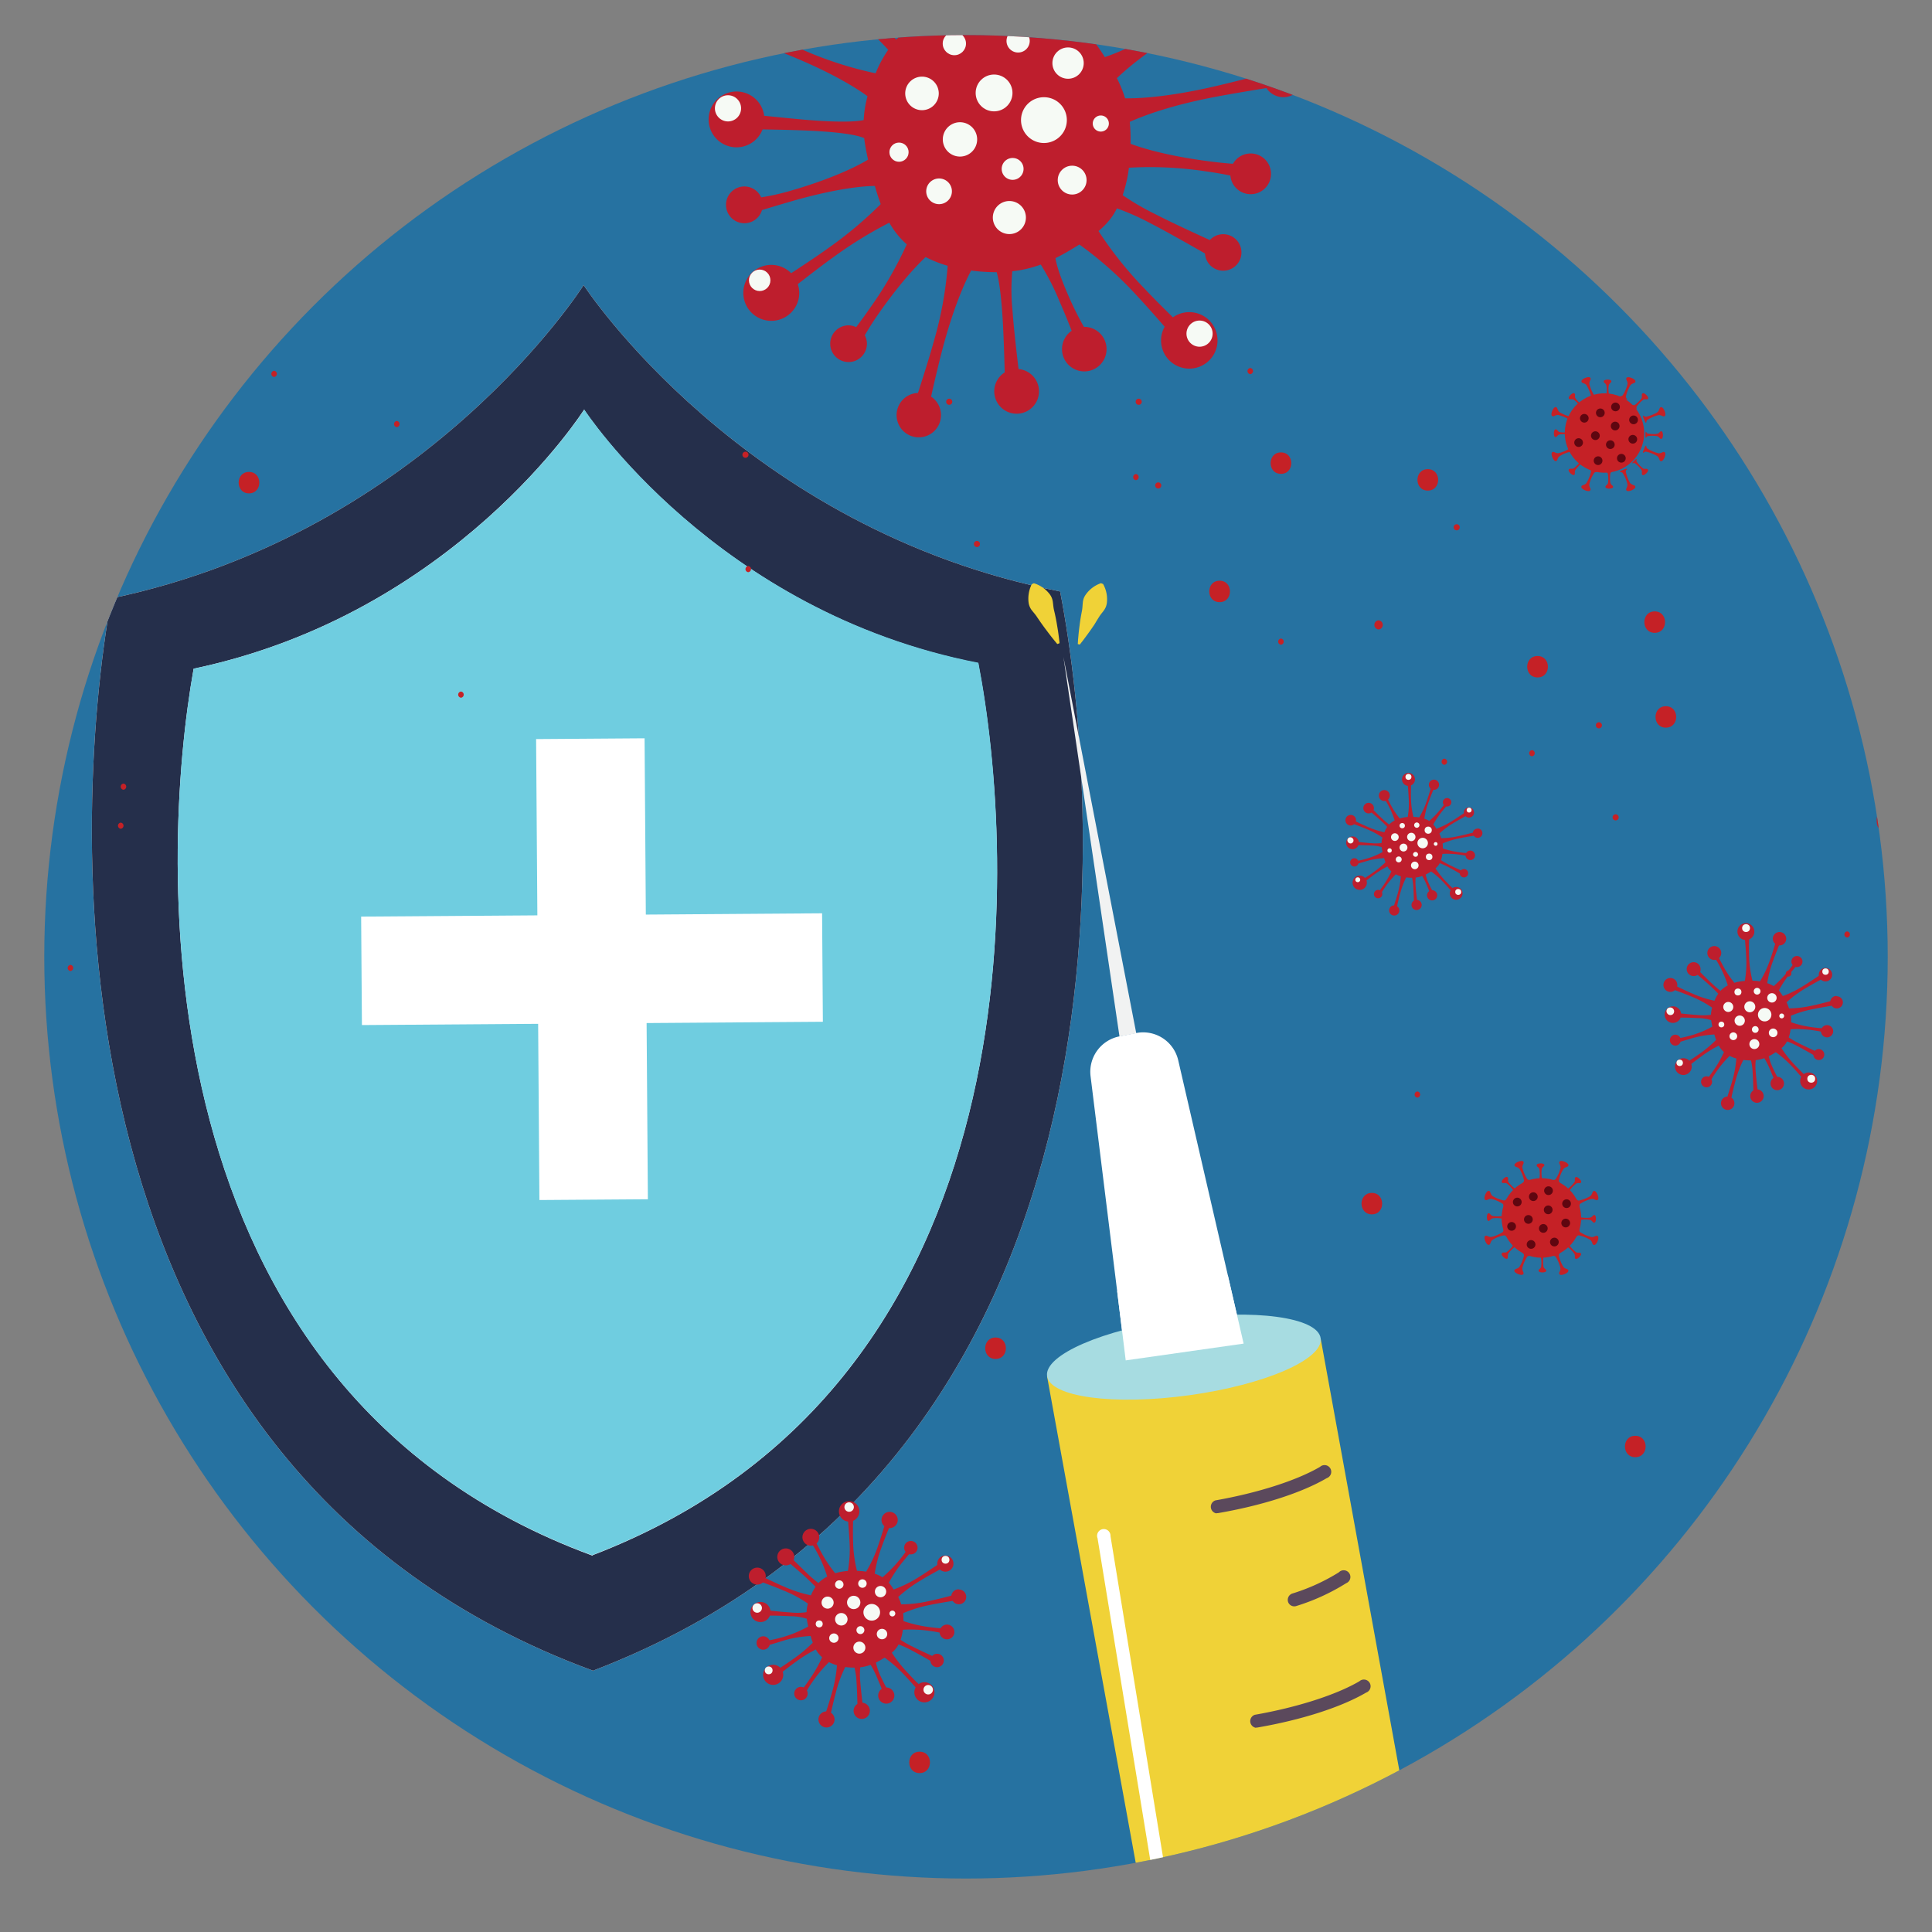 <svg xmlns="http://www.w3.org/2000/svg" xmlns:xlink="http://www.w3.org/1999/xlink" viewBox="0 0 576 576"><rect x="0" y="0" width="576" height="576" fill="#808080" stroke="none"/><defs><style>.cls-1{fill:none;}.cls-2{fill:#282467;}.cls-3{isolation:isolate;}.cls-4{clip-path:url(#clip-path);}.cls-5,.cls-6{fill:#f0a8ba;}.cls-5{opacity:0.5;}.cls-7{clip-path:url(#clip-path-2);}.cls-8{fill:#0f113d;}.cls-9{clip-path:url(#clip-path-3);}.cls-10{clip-path:url(#clip-path-4);}.cls-11{fill:#fff;}.cls-12{fill:#a7dce1;}.cls-13{fill:#5b495c;}.cls-14{fill:#f0d237;}.cls-15{clip-path:url(#clip-path-5);}.cls-16{fill:#202020;}.cls-17{fill:#e3f0fb;}.cls-18{clip-path:url(#clip-path-6);}.cls-19{fill:#2672a1;}.cls-20{fill:#252f4b;}.cls-21{fill:#6fcde0;}.cls-22{fill:#c52126;}.cls-23{fill:#b62025;}.cls-24{fill:#5f0610;}.cls-25{fill:#be1e2d;}.cls-26{fill:#f6faf5;mix-blend-mode:overlay;}.cls-27{fill:#f1f2f2;}</style><clipPath id="clip-path"><circle class="cls-1" cx="288" cy="-901.44" r="274.8"/></clipPath><clipPath id="clip-path-2"><path class="cls-2" d="M400.39,123.62s-21.94-26.91-27.22-26.91-26.55-5.62-26.12,1.77c1.38,23.24-25,19.36-27.24,27.83s-4.91,21.4,3.42,28.48,20.42,7.79,20.42,14.86.75,12,10.59,12.76,25.73,0,32.53,1.4,6.82-4.24,7.57-15.57,3-22.66,3-30.45A36.8,36.8,0,0,1,400.39,123.62Z"/></clipPath><clipPath id="clip-path-3"><path class="cls-2" d="M482.56-402.09s1.21,55.16-3.83,88.21-27.87,132.57-29.89,142-7,29.28-6,50.05S439.74-18.23,431.67,10.1c-2.52,8.78-8.47,18.92-6.31,30,2.21,11.3,12.54,23.5,9.83,34-.63,2.47-22.64,4.27-23.2,6.61a192,192,0,0,0-4.53,22.89c-2,18.88-9.47,36-9.47,36s-11.48-31.06-26.72-36.36c-8.52-2.94-29.76,1.41-29.76,1.41s-.51-5.42,8.57-20.52,12-28.67,12-39S358,30.86,353,3.48,320.82-97.32,317.8-118.07s-10.32-81.16-18.39-107.59S286.33-311.89,283.31-344s6.13-56.66,6.13-56.66Z"/></clipPath><clipPath id="clip-path-4"><circle class="cls-1" cx="288" cy="-305.44" r="274.8"/></clipPath><clipPath id="clip-path-5"><rect class="cls-1" x="-591.81" y="-2.86" width="576.25" height="576.25"/></clipPath><clipPath id="clip-path-6"><circle class="cls-1" cx="288" cy="285.26" r="274.8"/></clipPath></defs><g class="cls-3"><g id="mask"><g class="cls-4"><path class="cls-5" d="M399,69.93c-13.81-11.47-33.82-6.26-32.94,7.29s-59.19,27.3-72.79,32.79C239,131.93,137.21,151.1,180.18,186.77s134.51,39.93,162.7,37.66,100.49-1.11,73.45-37.66,16.88-39.47,13.78-65.14S399,69.93,399,69.93Z"/><path class="cls-6" d="M323.46,162c-9.76,18.24,49.79,31.66,68.06,31.66s10-20.42,10-31.55-26.72-20.26-45-20.26S328.78,152,323.46,162Z"/><path class="cls-2" d="M423.85,75.48s.74,15.57-.76,23.36,5.29,21.25-8.33,26.91-22.69,7.07-22.69,7.07-37.83-2.82-34.8-11.32,17.4-39.66,17.4-39.66l16.65-11.33Z"/><path class="cls-2" d="M400.39,123.62s-21.94-26.91-27.22-26.91-26.55-5.62-26.12,1.77c1.38,23.24-25,19.36-27.24,27.83s-4.91,21.4,3.42,28.48,20.42,7.79,20.42,14.86.75,12,10.59,12.76,25.73,0,32.53,1.4,6.82-4.24,7.57-15.57,3-22.66,3-30.45A36.8,36.8,0,0,1,400.39,123.62Z"/><g class="cls-7"><path class="cls-8" d="M345.17,131.41c-11.23-2.73-35.44,3.9-35.44,3.9s11.22,32.22,13.5,33.63,16.64,17,23.45,18.41,49.93,2.13,49.93,2.13-5.29-11.33-9.08-18.41,3-12-9.08-22.66S356.39,134.14,345.17,131.41Z"/></g><path class="cls-2" d="M482.56-402.09s1.21,55.16-3.83,88.21-27.87,132.57-29.89,142-7,29.28-6,50.05S439.74-18.23,431.67,10.1c-2.52,8.78-8.47,18.92-6.31,30,2.21,11.3,12.54,23.5,9.83,34-.63,2.47-22.64,4.27-23.2,6.61a192,192,0,0,0-4.53,22.89c-2,18.88-9.47,36-9.47,36s-11.48-31.06-26.72-36.36c-8.52-2.94-29.76,1.41-29.76,1.41s-.51-5.42,8.57-20.52,12-28.67,12-39S358,30.86,353,3.48,320.82-97.32,317.8-118.07s-10.32-81.16-18.39-107.59S286.33-311.89,283.31-344s6.13-56.66,6.13-56.66Z"/><g class="cls-9"><path class="cls-8" d="M383.75-418.09l84,9.2s6.06,14.16,5.3,27.62S467.5-351.18,460.91-343c-36.88,45.77-78.68,89.2-81.7,109.75s-8.5,55.19-6.23,74.3.49,40.32,11.83,51.64,24.12,18.57,22.6,39.81S398.13,1.82,395.1,13.87s-18.92,36.81-26.48,51.69-17.4,5.66-17.4,5.66L317.93-54.11s-15.72-163.36-21-197.35.51-124.71,2-126.83,6.72-35.56,12-35.56S383.75-418.09,383.75-418.09Z"/></g></g><g class="cls-10"><ellipse class="cls-11" cx="467.19" cy="152.46" rx="76.89" ry="33.57" transform="translate(-16.44 65.21) rotate(-7.85)"/><polygon class="cls-11" points="388.31 152.88 391.41 164.87 395.18 159.97 388.31 152.88"/><ellipse class="cls-12" cx="503.65" cy="395.67" rx="59.4" ry="25.93" transform="translate(-49.31 72.47) rotate(-7.85)"/><polygon class="cls-12" points="561.01 378.46 562.8 391.56 555.29 398.42 561.01 378.46"/><polygon class="cls-12" points="443.14 391.14 444.91 404.43 449.71 405.28 448.67 394.16 443.14 391.14"/><ellipse class="cls-11" cx="502.08" cy="384.33" rx="59.4" ry="25.93" transform="translate(-47.77 72.15) rotate(-7.85)"/><rect class="cls-13" x="454.3" y="157.84" width="62.02" height="229.9" transform="translate(1005.84 470.26) rotate(171.43)"/><path class="cls-13" d="M533.1,381.84s-26.36,17-61.33,9.24Z"/><rect class="cls-11" x="481.86" y="168.47" width="7.04" height="219.33" transform="translate(-34.56 71.71) rotate(-8.16)"/><ellipse class="cls-12" cx="464.48" cy="142.38" rx="76.89" ry="33.57" transform="translate(-15.09 64.75) rotate(-7.85)"/><path class="cls-14" d="M361.67-196.29,406.78,51.27l.13,0c-.86-6.27,16.7-13.87,39.23-17,21.22-2.92,39.28-.81,42,4.69L443.24-207.53Z"/><path class="cls-11" d="M406.78,51.27,423,140.36l81.57-11.25L488.5,40.81C487.84,46.92,470.83,54,449.27,57c-22.53,3.1-41.49.53-42.36-5.74Z"/><path class="cls-14" d="M446.14,34.26c-22.53,3.11-40.09,10.71-39.23,17s19.83,8.84,42.36,5.74c21.56-3,38.57-10.06,39.23-16.17L488.16,39C485.42,33.45,467.36,31.34,446.14,34.26Z"/><path class="cls-11" d="M488.63,40.83a3.45,3.45,0,0,0,0-.85,3.63,3.63,0,0,0-.34-1.09l-.23.12a3.29,3.29,0,0,1,.31,1,2.9,2.9,0,0,1,0,.78Z"/><ellipse class="cls-11" cx="463.81" cy="134.74" rx="41.17" ry="11.47" transform="translate(-14.05 64.59) rotate(-7.85)"/><path class="cls-13" d="M448.66,39.16l.33,0c13.22-2.28,25.06-6.08,32.5-10.44a2,2,0,1,0-2-3.38c-6.94,4.07-18.6,7.8-31.18,10a2,2,0,0,0,.33,3.88Z"/><path class="cls-13" d="M460,2.43a1.87,1.87,0,0,0,.61-.11,63,63,0,0,0,14.86-6.8A2,2,0,0,0,476-7.19a1.94,1.94,0,0,0-2.71-.53,59.56,59.56,0,0,1-13.91,6.33A2,2,0,0,0,460,2.43Z"/><path class="cls-11" d="M405.67,17.15l.28,0a2,2,0,0,0,1.66-2.21l-4.25-29.47a2,2,0,0,0-2.21-1.66A2,2,0,0,0,399.49-14l4.25,29.46A2,2,0,0,0,405.67,17.15Z"/></g><g class="cls-15"><path class="cls-11" d="M15.08,568,8.32,503.37s-26.48,36.91-34.41,47.76-20.62,29.55-47.14,29.49c-24.65,0-240.24-6.66-240.24-6.66l3.93-77.08,37.14-1.58L-278.33,446l59-19.36,30.07,61.46,11.21-.65s18.13-153.34,21.72-177.28,12.43-59,32.08-82.11c22.71-26.68,51.59-59.23,98.23-65.11,64.23-8.11,116.65,22.33,153,60.78,54.38,57.56,92.14,149.54,123.73,243.05C272,529.73,278.06,568,278.06,568Z"/><polygon class="cls-16" points="72.87 392.15 8.32 503.37 15.08 567.95 72.87 392.15"/><circle class="cls-17" cx="209.26" cy="199.69" r="24.57" transform="translate(-67.63 283.37) rotate(-60.48)"/><rect class="cls-17" x="202.66" y="157.94" width="4.02" height="35.25" transform="translate(-29.21 41.35) rotate(-10.77)"/><rect class="cls-17" x="211.84" y="206.2" width="4.02" height="35.25" transform="translate(-38.07 43.91) rotate(-10.77)"/><rect class="cls-17" x="215.77" y="193.09" width="35.25" height="4.02" transform="translate(-32.35 47.06) rotate(-10.77)"/><rect class="cls-17" x="167.5" y="202.28" width="35.25" height="4.02" transform="translate(-34.92 38.2) rotate(-10.77)"/><rect class="cls-17" x="177.82" y="218" width="35.25" height="4.02" transform="translate(-96.39 257.85) rotate(-55.77)"/><rect class="cls-17" x="205.45" y="177.37" width="35.25" height="4.02" transform="translate(-50.71 262.93) rotate(-55.77)"/><rect class="cls-17" x="186.94" y="168.25" width="4.02" height="35.25" transform="translate(-71.02 237.54) rotate(-55.77)"/><rect class="cls-17" x="227.56" y="195.89" width="4.02" height="35.25" transform="translate(-76.09 283.22) rotate(-55.77)"/><circle class="cls-17" cx="250.71" cy="191.81" r="4.16"/><circle class="cls-17" cx="167.81" cy="207.58" r="4.16" transform="translate(-54.47 59.79) rotate(-17.43)"/><circle class="cls-17" cx="217.14" cy="241.14" r="4.16" transform="translate(-104.37 285.04) rotate(-55.77)"/><circle class="cls-17" cx="201.37" cy="158.25" r="4.16" transform="translate(-42.74 235.73) rotate(-55.77)"/><path class="cls-17" d="M182.08,232.24a4.16,4.16,0,1,1,1.1,5.78A4.17,4.17,0,0,1,182.08,232.24Z"/><circle class="cls-17" cx="232.99" cy="164.81" r="4.16" transform="translate(-14.55 22.79) rotate(-5.43)"/><circle class="cls-17" cx="174.37" cy="175.96" r="4.16" transform="translate(-38.49 302.68) rotate(-76.02)"/><circle class="cls-17" cx="244.14" cy="223.43" r="4.16" transform="translate(-83.62 177.61) rotate(-34.51)"/></g><g class="cls-18"><rect class="cls-19" x="10.54" y="-5.08" width="871.99" height="581.32"/><path class="cls-11" d="M174,85s0,0,0,0l0,0s-46.43,73.58-140.8,93.41C20.83,246.8,13,437.93,176.73,498.07c0,0,.07.06.11,0l.12.05v-.09c162.9-62.46,152.31-253.46,139.1-321.7C221.41,157.88,174,85,174,85Z"/><path class="cls-20" d="M174,85s0,0,0,0l0,0s-46.43,73.58-140.8,93.41C20.83,246.8,13,437.93,176.73,498.07c0,0,.07.06.11,0l.12.05v-.09c162.9-62.46,152.31-253.46,139.1-321.7C221.41,157.88,174,85,174,85Zm2.74,378.69v.08l-.09,0s-.1,0-.1,0C41.1,413.94,47.61,255.92,57.73,199.36c78-16.4,116.41-77.24,116.41-77.24l0,0,0,0s39.25,60.29,117.5,75.58C302.62,254.11,311.38,412,176.69,463.66Z"/><path class="cls-21" d="M174.2,122.12l0,0,0,0S135.76,183,57.73,199.36C47.61,255.92,41.1,413.94,176.5,463.67c0,0,.07,0,.1,0l.09,0v-.08c134.69-51.64,125.93-209.55,115-266C213.45,182.41,174.2,122.12,174.2,122.12Z"/><rect class="cls-11" x="160.31" y="220.24" width="32.34" height="137.43" transform="translate(-2.05 1.26) rotate(-0.41)"/><rect class="cls-11" x="107.77" y="272.79" width="137.43" height="32.34" transform="translate(-2.05 1.26) rotate(-0.41)"/><circle class="cls-22" cx="592.16" cy="244.49" r="21.38"/><path class="cls-23" d="M571.44,257c-.88.44-1.73-1.39-1.73-1.39s-.93-1.78-.06-2.21c.63-.31,1.28.54,2.46.32a15,15,0,0,0,4.46-2.29c.5-.49.19-1.05.45-1.18s.75,1.05.87,1.31.77,1.36.51,1.49-.51-.46-1.21-.37a15.3,15.3,0,0,0-4.52,2.17C571.79,255.68,572.06,256.72,571.44,257Z"/><path class="cls-23" d="M569.65,235.59c-.87-.44.06-2.22.06-2.22s.85-1.82,1.73-1.39c.62.31.35,1.35,1.23,2.16a15,15,0,0,0,4.52,2.16c.7.09.95-.49,1.21-.36s-.38,1.23-.51,1.49-.62,1.43-.87,1.3.05-.68-.45-1.18a15,15,0,0,0-4.46-2.28C570.93,235.05,570.28,235.9,569.65,235.59Z"/><path class="cls-22" d="M560.71,247.13c-1.26,0-1.21-2.62-1.21-2.62s0-2.62,1.21-2.62c.91,0,1.19,1.37,2.69,1.8a19.81,19.81,0,0,0,6.53-.09c.87-.29.83-1.12,1.21-1.12s.26,1.65.26,2,.11,2-.26,2-.34-.83-1.21-1.12a19.28,19.28,0,0,0-6.53-.09C561.9,245.76,561.62,247.13,560.71,247.13Z"/><path class="cls-22" d="M571.78,268.61c-.89.9-2.71-1-2.71-1s-1.89-1.82-1-2.71c.64-.65,1.81.13,3.17-.63a19.73,19.73,0,0,0,4.56-4.68c.4-.82-.21-1.38.05-1.65s1.37,1,1.63,1.25,1.51,1.36,1.25,1.63-.83-.35-1.65.05a19.73,19.73,0,0,0-4.68,4.56C571.66,266.8,572.43,268,571.78,268.61Z"/><path class="cls-22" d="M568.08,224.11c-.9-.9,1-2.71,1-2.71s1.82-1.89,2.71-1c.65.65-.12,1.81.63,3.17a19.54,19.54,0,0,0,4.68,4.56c.82.41,1.38-.2,1.65.06s-1,1.36-1.25,1.62-1.36,1.52-1.63,1.25.35-.82-.05-1.64a19.37,19.37,0,0,0-4.56-4.68C569.89,224,568.72,224.75,568.08,224.11Z"/><path class="cls-23" d="M576.53,245.91c-.69,0-.66-1.42-.66-1.42s0-1.43.66-1.43c.49,0,.64.75,1.46,1a10.67,10.67,0,0,0,3.55,0c.46-.16.45-.61.65-.61s.53.29.53,1.09-.33,1.12-.53,1.12-.19-.45-.65-.61a10.67,10.67,0,0,0-3.55,0C577.17,245.17,577,245.91,576.53,245.91Z"/><path class="cls-23" d="M576.25,246a1.55,1.55,0,1,1,1.54-1.54A1.54,1.54,0,0,1,576.25,246Z"/><circle class="cls-22" cx="-5.59" cy="169.86" r="21.38" transform="translate(-157.12 92.89) rotate(-64.96)"/><path class="cls-23" d="M5.43,148.29c.37-.9-1.51-1.62-1.51-1.62s-1.85-.8-2.22.1c-.26.64.63,1.24.5,2.43a14.92,14.92,0,0,1-2,4.61c-.46.53-1,.27-1.14.53s1.1.67,1.36.78,1.41.67,1.52.4-.49-.48-.45-1.18a15.19,15.19,0,0,1,1.84-4.67C4.11,148.74,5.16,148.93,5.43,148.29Z"/><path class="cls-23" d="M1.7,193c.37.9,2.22.1,2.22.1s1.88-.72,1.51-1.62c-.27-.65-1.32-.45-2.06-1.39a15.24,15.24,0,0,1-1.84-4.66c0-.7.56-.92.45-1.18s-1.25.29-1.52.4-1.47.51-1.36.78.68,0,1.14.52a15,15,0,0,1,2,4.62C2.33,191.76,1.44,192.35,1.7,193Z"/><path class="cls-23" d="M17,161c.87-.43-.06-2.21-.06-2.21s-.85-1.82-1.72-1.39c-.63.31-.36,1.35-1.24,2.15a14.81,14.81,0,0,1-4.52,2.17c-.69.09-.95-.49-1.21-.36s.38,1.23.51,1.48.62,1.44.87,1.31,0-.69.45-1.18a15,15,0,0,1,4.46-2.29C15.68,160.43,16.33,161.27,17,161Z"/><path class="cls-23" d="M15.18,182.41c.87.43,1.72-1.39,1.72-1.39s.93-1.78.06-2.21c-.63-.31-1.28.53-2.46.32A15,15,0,0,1,10,176.84c-.49-.49-.19-1.05-.45-1.18s-.74,1.05-.87,1.3-.77,1.36-.51,1.49.52-.45,1.21-.36a14.81,14.81,0,0,1,4.52,2.17C14.82,181.06,14.55,182.1,15.18,182.41Z"/><path class="cls-22" d="M25.9,172.5c1.27,0,1.21-2.62,1.21-2.62s.06-2.62-1.21-2.61c-.91,0-1.19,1.36-2.69,1.79a19.57,19.57,0,0,1-6.53-.08c-.86-.3-.83-1.13-1.21-1.13s-.26,1.66-.26,2-.11,2,.26,2,.35-.82,1.21-1.12a19.57,19.57,0,0,1,6.53-.08C24.71,171.13,25,172.5,25.9,172.5Z"/><path class="cls-22" d="M18.53,149.48c.9-.89-1-2.7-1-2.7s-1.82-1.9-2.71-1c-.65.65.13,1.81-.63,3.17a19.55,19.55,0,0,1-4.68,4.56c-.82.4-1.38-.21-1.65.06s1,1.36,1.25,1.62,1.36,1.51,1.63,1.25-.35-.83.05-1.65a19.73,19.73,0,0,1,4.56-4.68C16.72,149.36,17.89,150.13,18.53,149.48Z"/><path class="cls-22" d="M14.83,194c.89.9,2.71-1,2.71-1s1.89-1.81,1-2.71c-.64-.64-1.81.13-3.17-.62A19.57,19.57,0,0,1,10.8,185c-.4-.81.21-1.38-.05-1.64s-1.36,1-1.63,1.25-1.51,1.36-1.25,1.62.83-.34,1.65.06a19.55,19.55,0,0,1,4.68,4.56C15,192.18,14.18,193.34,14.83,194Z"/><path class="cls-23" d="M9.86,171.29c.69,0,.66-1.43.66-1.43s0-1.42-.66-1.42c-.5,0-.65.74-1.46,1a10.66,10.66,0,0,1-3.55,0c-.47-.16-.45-.61-.66-.61s-.57.37-.57,1.1S4,171,4.19,171s.19-.45.66-.61a10.66,10.66,0,0,1,3.55-.05C9.21,170.54,9.36,171.29,9.86,171.29Z"/><path class="cls-23" d="M10.37,171.41a1.55,1.55,0,1,1,1.54-1.55A1.54,1.54,0,0,1,10.37,171.41Z"/><path class="cls-23" d="M6.5,159.8c.49-.49-.54-1.47-.54-1.47s-1-1-1.47-.54.07,1-.34,1.72A10.71,10.71,0,0,1,1.61,162c-.45.21-.75-.12-.9,0s-.17.58.39,1.14,1,.56,1.17.42-.18-.45,0-.9a10.46,10.46,0,0,1,2.47-2.54C5.52,159.73,6.15,160.15,6.5,159.8Z"/><path class="cls-23" d="M6.79,159.69a1.54,1.54,0,0,0,0-2.19,1.55,1.55,0,1,0,0,2.19Z"/><path class="cls-23" d="M4.33,181.78c.49.49,1.47-.54,1.47-.54s1-1,.54-1.47-1,.07-1.72-.35a10.52,10.52,0,0,1-2.48-2.54c-.21-.44.12-.75,0-.89s-.67-.15-1.18.37-.52,1-.38,1.19.45-.19.9,0A10.71,10.71,0,0,1,4,180.06C4.4,180.8,4,181.43,4.33,181.78Z"/><path class="cls-23" d="M4.6,182.23a1.56,1.56,0,0,1,0-2.19,1.55,1.55,0,1,1,2.19,2.19A1.56,1.56,0,0,1,4.6,182.23Z"/><circle class="cls-22" cx="479.51" cy="129.43" r="11.86" transform="matrix(0.79, -0.61, 0.61, 0.79, 20.59, 319.35)"/><path class="cls-22" d="M474.2,112.75c-.27-.65-1.6-.07-1.6-.07s-1.35.53-1.08,1.18c.19.47,1,.32,1.49,1a11.14,11.14,0,0,1,1.34,3.36c0,.51-.4.67-.33.86s.91-.22,1.1-.3,1.07-.37,1-.56-.5,0-.83-.38a10.7,10.7,0,0,1-1.43-3.33C473.75,113.65,474.39,113.22,474.2,112.75Z"/><path class="cls-22" d="M487.53,145c.27.65-1.09,1.17-1.09,1.17s-1.33.59-1.59-.06c-.2-.47.45-.9.35-1.76a10.94,10.94,0,0,0-1.43-3.33c-.33-.38-.75-.19-.83-.38s.79-.49,1-.57,1-.48,1.1-.29-.35.35-.32.85A10.69,10.69,0,0,0,486,144C486.58,144.69,487.34,144.54,487.53,145Z"/><path class="cls-22" d="M480.4,113.69c0-.55-1.15-.51-1.15-.51s-1.14,0-1.13.55c0,.4.6.51.8,1.16a8.5,8.5,0,0,1,0,2.85c-.12.38-.48.37-.48.54s.72.1.89.1.89,0,.88-.13-.36-.15-.5-.52a8.56,8.56,0,0,1-.08-2.85C479.81,114.22,480.41,114.09,480.4,113.69Z"/><path class="cls-22" d="M480.93,145.14c0,.55-1.13.55-1.13.55s-1.15,0-1.16-.51.59-.53.77-1.19a8.51,8.51,0,0,0-.09-2.85c-.13-.38-.49-.36-.5-.52s.73-.13.89-.13.88-.06.89.1-.36.16-.48.53a8.31,8.31,0,0,0,0,2.86C480.32,144.63,480.92,144.74,480.93,145.14Z"/><path class="cls-22" d="M467.79,118.9c-.39-.39.45-1.17.45-1.17s.81-.81,1.19-.41-.07.79.25,1.39a8.54,8.54,0,0,0,2,2c.35.19.6-.08.72,0s-.44.59-.56.7-.61.65-.72.53.16-.36,0-.72a8.87,8.87,0,0,0-1.95-2.08C468.58,118.86,468.06,119.19,467.79,118.9Z"/><path class="cls-22" d="M489.61,141.55c.39.4,1.19-.41,1.19-.41s.84-.78.46-1.18-.79,0-1.38-.3a8.48,8.48,0,0,1-1.95-2.08c-.17-.36.1-.6,0-.72s-.61.42-.72.53-.67.59-.56.7.36-.14.72,0a8.58,8.58,0,0,1,2,2C489.68,140.76,489.34,141.26,489.61,141.55Z"/><path class="cls-22" d="M491.28,118.93c.39-.39-.45-1.17-.45-1.17s-.8-.82-1.19-.42.07.79-.25,1.39a8.54,8.54,0,0,1-2,2c-.36.18-.61-.08-.72,0s.44.59.56.7.6.65.71.53-.15-.36,0-.71a8.54,8.54,0,0,1,2-2.08C490.49,118.89,491,119.22,491.28,118.93Z"/><path class="cls-22" d="M469.4,141.52c-.38.4-1.18-.41-1.18-.41s-.84-.78-.46-1.18.79,0,1.38-.29a8.54,8.54,0,0,0,2-2.08c.17-.36-.1-.6,0-.72s.6.42.72.54.67.58.56.7-.37-.15-.72,0a8.6,8.6,0,0,0-2,2C469.34,140.74,469.68,141.24,469.4,141.52Z"/><path class="cls-22" d="M463.78,130.3c-.55,0-.51-1.15-.51-1.15s0-1.15.55-1.14.51.61,1.16.81a8.5,8.5,0,0,0,2.85,0c.38-.12.37-.48.54-.48s.1.72.1.89,0,.89-.13.88-.15-.36-.52-.5a8.56,8.56,0,0,0-2.85-.08C464.31,129.71,464.18,130.31,463.78,130.3Z"/><path class="cls-22" d="M495.23,130.85c.55,0,.55-1.13.55-1.13s0-1.14-.51-1.15c-.4,0-.53.59-1.19.76a8.26,8.26,0,0,1-2.85-.09c-.38-.13-.36-.49-.52-.5s-.13.73-.13.89-.06.88.1.89.16-.36.53-.48a8.56,8.56,0,0,1,2.86,0C494.72,130.25,494.83,130.85,495.23,130.85Z"/><path class="cls-22" d="M464,137.44c-.65.27-1.18-1.09-1.18-1.09s-.58-1.33.07-1.59c.47-.2.9.45,1.76.35a10.94,10.94,0,0,0,3.33-1.43c.38-.33.19-.75.38-.83s.48.79.56,1,.49,1,.3,1.1-.35-.35-.86-.32A10.64,10.64,0,0,0,465,136C464.27,136.49,464.42,137.25,464,137.44Z"/><path class="cls-22" d="M496.21,124.11c.65-.27.06-1.6.06-1.6s-.52-1.35-1.17-1.08c-.47.19-.32.95-1,1.49a11.19,11.19,0,0,1-3.37,1.34c-.5,0-.66-.4-.85-.33s.21.91.29,1.1.38,1.07.57,1,0-.5.38-.83a10.7,10.7,0,0,1,3.33-1.43C495.31,123.66,495.74,124.3,496.21,124.11Z"/><path class="cls-22" d="M487.56,113.87c.27-.65-1.09-1.17-1.09-1.17s-1.33-.59-1.6.06c-.19.47.45.9.35,1.76a11.05,11.05,0,0,1-1.43,3.33c-.33.37-.75.18-.83.37s.79.49,1,.57,1,.49,1.1.3-.35-.35-.32-.86a10.89,10.89,0,0,1,1.34-3.36C486.6,114.19,487.36,114.34,487.56,113.87Z"/><path class="cls-22" d="M474.17,146.11c-.27.65-1.6.06-1.6.06s-1.35-.53-1.08-1.18c.19-.46,1-.31,1.49-1a11,11,0,0,0,1.35-3.36c0-.51-.4-.67-.32-.86s.9.22,1.09.3,1.07.37,1,.56-.5,0-.83.38a10.7,10.7,0,0,0-1.44,3.33C473.72,145.21,474.37,145.64,474.17,146.11Z"/><path class="cls-22" d="M462.85,124.08c-.65-.27-.06-1.6-.06-1.6s.52-1.35,1.17-1.08c.47.19.32.95,1,1.49a10.93,10.93,0,0,0,3.36,1.35c.51,0,.66-.4.86-.32s-.22.9-.3,1.09-.38,1.07-.57,1,0-.5-.37-.83a10.81,10.81,0,0,0-3.33-1.44C463.75,123.63,463.32,124.28,462.85,124.08Z"/><path class="cls-22" d="M495.08,137.47c.65.27,1.18-1.09,1.18-1.09s.59-1.33-.06-1.6c-.47-.19-.9.45-1.76.35a10.94,10.94,0,0,1-3.33-1.43c-.38-.33-.18-.75-.38-.83s-.48.79-.56,1-.49,1-.3,1.1.35-.35.86-.32a11,11,0,0,1,3.36,1.34C494.77,136.51,494.62,137.27,495.08,137.47Z"/><path class="cls-24" d="M473.53,124.2a1.29,1.29,0,1,0-.7,1.7A1.3,1.3,0,0,0,473.53,124.2Z"/><path class="cls-24" d="M488.23,124.69a1.3,1.3,0,1,0-.71,1.69A1.3,1.3,0,0,0,488.23,124.69Z"/><path class="cls-24" d="M482.84,120.82a1.3,1.3,0,0,0-2.4,1,1.31,1.31,0,0,0,1.7.7A1.29,1.29,0,0,0,482.84,120.82Z"/><path class="cls-24" d="M471.84,131.46a1.29,1.29,0,0,0-1.69-.71,1.3,1.3,0,1,0,1,2.4A1.29,1.29,0,0,0,471.84,131.46Z"/><path class="cls-24" d="M477.65,136.85a1.3,1.3,0,0,0-1.7-.7,1.29,1.29,0,0,0-.7,1.69,1.3,1.3,0,0,0,1.69.71A1.31,1.31,0,0,0,477.65,136.85Z"/><path class="cls-24" d="M488,130.46a1.31,1.31,0,0,0-1.7-.7,1.3,1.3,0,1,0,1.7.7Z"/><path class="cls-24" d="M484.59,136.13a1.3,1.3,0,1,0-.7,1.69A1.3,1.3,0,0,0,484.59,136.13Z"/><path class="cls-24" d="M482.75,126.53a1.3,1.3,0,1,0-.7,1.69A1.3,1.3,0,0,0,482.75,126.53Z"/><path class="cls-24" d="M481.29,132.07a1.29,1.29,0,1,0-.7,1.69A1.29,1.29,0,0,0,481.29,132.07Z"/><path class="cls-24" d="M476.84,129.39a1.3,1.3,0,0,0-2.4,1,1.31,1.31,0,0,0,1.7.71A1.3,1.3,0,0,0,476.84,129.39Z"/><path class="cls-24" d="M478.32,122.59a1.3,1.3,0,0,0-1.7-.7,1.3,1.3,0,0,0,1,2.4A1.31,1.31,0,0,0,478.32,122.59Z"/><circle class="cls-22" cx="459.53" cy="363.1" r="11.86" transform="translate(13.31 742.43) rotate(-78.68)"/><path class="cls-22" d="M454.23,346.42c-.27-.65-1.6-.06-1.6-.06s-1.36.52-1.09,1.17c.2.47,1,.32,1.49,1a10.69,10.69,0,0,1,1.34,3.37c0,.5-.4.66-.32.85s.91-.21,1.1-.29,1.06-.38,1-.57-.49,0-.83-.38a10.94,10.94,0,0,1-1.43-3.33C453.78,347.32,454.42,346.89,454.23,346.42Z"/><path class="cls-22" d="M467.56,378.68c.27.65-1.09,1.18-1.09,1.18s-1.33.58-1.6-.07c-.19-.47.45-.9.35-1.76a10.81,10.81,0,0,0-1.42-3.33c-.34-.38-.76-.18-.83-.38s.79-.48,1-.56,1-.49,1.1-.3-.36.35-.32.86a10.64,10.64,0,0,0,1.34,3.36C466.6,378.36,467.36,378.21,467.56,378.68Z"/><path class="cls-22" d="M460.43,347.37c0-.56-1.15-.51-1.15-.51s-1.15,0-1.14.54.61.51.81,1.16a8.84,8.84,0,0,1,0,2.86c-.13.37-.49.37-.49.53s.73.1.89.1.89,0,.89-.13-.37-.14-.5-.52a8.51,8.51,0,0,1-.09-2.85C459.84,347.89,460.43,347.76,460.43,347.37Z"/><path class="cls-22" d="M461,378.81c0,.56-1.14.55-1.14.55s-1.14,0-1.15-.51.59-.53.76-1.19a8.56,8.56,0,0,0-.08-2.85c-.14-.37-.5-.35-.5-.52s.72-.12.88-.13.89-.06.89.1-.36.16-.48.54a8.5,8.5,0,0,0,0,2.85C460.35,378.3,461,378.41,461,378.81Z"/><path class="cls-22" d="M447.81,352.58c-.38-.4.46-1.18.46-1.18s.81-.81,1.19-.41-.07.79.25,1.39a8.42,8.42,0,0,0,2,2c.35.18.6-.08.71,0s-.44.58-.55.7-.61.64-.72.53.15-.36,0-.72a8.29,8.29,0,0,0-1.95-2.08C448.6,352.54,448.09,352.86,447.81,352.58Z"/><path class="cls-22" d="M469.64,375.22c.38.4,1.19-.41,1.19-.41s.84-.78.45-1.17-.79,0-1.37-.3a8.54,8.54,0,0,1-2-2.08c-.17-.36.11-.6,0-.72s-.6.42-.72.53-.67.58-.56.7.37-.15.72,0a8.36,8.36,0,0,1,2,2C469.71,374.43,469.36,374.94,469.64,375.22Z"/><path class="cls-22" d="M471.31,352.61c.39-.4-.45-1.18-.45-1.18s-.81-.81-1.19-.41.07.78-.25,1.38a8.62,8.62,0,0,1-2,2c-.35.18-.6-.08-.71,0s.43.59.55.7.61.65.72.54-.16-.36,0-.72a8.54,8.54,0,0,1,2-2.08C470.52,352.56,471,352.89,471.31,352.61Z"/><path class="cls-22" d="M449.43,375.2c-.38.4-1.19-.42-1.19-.42s-.84-.77-.45-1.17.79,0,1.38-.3a8.44,8.44,0,0,0,1.95-2.07c.17-.36-.1-.61,0-.72s.6.42.72.53.67.58.55.7-.36-.14-.72,0a8.54,8.54,0,0,0-2,2C449.36,374.41,449.71,374.91,449.43,375.2Z"/><path class="cls-22" d="M443.81,364c-.56,0-.51-1.15-.51-1.15s0-1.14.55-1.13c.39,0,.5.6,1.16.8a8.25,8.25,0,0,0,2.85,0c.38-.12.37-.48.53-.48s.11.73.1.89,0,.89-.13.89-.14-.37-.52-.5a8.26,8.26,0,0,0-2.85-.09C444.34,363.38,444.2,364,443.81,364Z"/><path class="cls-22" d="M475.25,364.53c.56,0,.55-1.14.55-1.14s.05-1.14-.51-1.15c-.4,0-.53.59-1.18.77a8.86,8.86,0,0,1-2.86-.09c-.37-.14-.35-.5-.51-.5s-.13.72-.14.88-.06.89.11.89.15-.36.53-.48a8.5,8.5,0,0,1,2.85,0C474.74,363.92,474.85,364.52,475.25,364.53Z"/><path class="cls-22" d="M444,371.11c-.65.27-1.18-1.08-1.18-1.08s-.58-1.33.07-1.6c.46-.19.9.45,1.75.35a10.7,10.7,0,0,0,3.33-1.43c.38-.33.19-.75.38-.83s.49.8.57,1,.48,1,.29,1.1-.35-.36-.85-.32a10.89,10.89,0,0,0-3.37,1.33C444.3,370.16,444.44,370.92,444,371.11Z"/><path class="cls-22" d="M476.23,357.78c.65-.26.07-1.59.07-1.59s-.53-1.36-1.18-1.09c-.46.19-.32.95-1,1.49a10.78,10.78,0,0,1-3.37,1.34c-.5,0-.66-.4-.85-.32s.21.9.29,1.1.37,1.06.57,1,0-.5.37-.83a11.05,11.05,0,0,1,3.33-1.43C475.33,357.33,475.76,358,476.23,357.78Z"/><path class="cls-22" d="M467.58,347.55c.27-.65-1.08-1.18-1.08-1.18s-1.33-.59-1.6.06c-.19.47.45.9.35,1.76a10.7,10.7,0,0,1-1.44,3.33c-.33.38-.75.18-.83.38s.8.49,1,.57,1,.48,1.09.29-.35-.35-.31-.85a10.69,10.69,0,0,1,1.34-3.37C466.63,347.87,467.39,348,467.58,347.55Z"/><path class="cls-22" d="M454.2,379.78c-.27.65-1.6.06-1.6.06s-1.35-.52-1.08-1.17c.19-.47,1-.32,1.49-1a10.89,10.89,0,0,0,1.34-3.36c0-.5-.4-.66-.32-.86s.91.22,1.1.3,1.06.38,1,.57-.49,0-.83.38a10.88,10.88,0,0,0-1.43,3.32C453.75,378.88,454.39,379.31,454.2,379.78Z"/><path class="cls-22" d="M442.88,357.76c-.66-.27-.07-1.6-.07-1.6s.53-1.36,1.18-1.09c.46.2.32,1,1,1.5a10.93,10.93,0,0,0,3.37,1.34c.5,0,.66-.4.85-.32s-.21.91-.29,1.1-.38,1.06-.57,1,0-.49-.38-.83a10.94,10.94,0,0,0-3.33-1.43C443.78,357.31,443.34,358,442.88,357.76Z"/><path class="cls-22" d="M475.11,371.14c.65.27,1.18-1.08,1.18-1.08s.58-1.33-.07-1.6c-.46-.2-.9.45-1.76.35a10.75,10.75,0,0,1-3.32-1.44c-.38-.33-.19-.75-.38-.83s-.49.79-.57,1-.49,1-.29,1.09.35-.35.85-.32a11.08,11.08,0,0,1,3.37,1.35C474.79,370.19,474.64,371,475.11,371.14Z"/><path class="cls-24" d="M453.56,357.88a1.29,1.29,0,0,0-1.69-.71,1.3,1.3,0,1,0,1.69.71Z"/><path class="cls-24" d="M468.25,358.36a1.29,1.29,0,0,0-1.69-.7,1.3,1.3,0,0,0-.71,1.69,1.31,1.31,0,0,0,1.7.71A1.3,1.3,0,0,0,468.25,358.36Z"/><path class="cls-24" d="M462.87,354.5a1.3,1.3,0,1,0-.71,1.69A1.3,1.3,0,0,0,462.87,354.5Z"/><path class="cls-24" d="M451.87,365.13a1.3,1.3,0,0,0-1.7-.7,1.3,1.3,0,0,0,1,2.4A1.31,1.31,0,0,0,451.87,365.13Z"/><path class="cls-24" d="M457.67,370.52a1.3,1.3,0,1,0-.7,1.7A1.3,1.3,0,0,0,457.67,370.52Z"/><path class="cls-24" d="M468,364.14a1.3,1.3,0,1,0-.7,1.69A1.3,1.3,0,0,0,468,364.14Z"/><path class="cls-24" d="M464.62,369.8a1.3,1.3,0,0,0-1.7-.7,1.3,1.3,0,0,0,1,2.4A1.31,1.31,0,0,0,464.62,369.8Z"/><path class="cls-24" d="M462.78,360.2a1.3,1.3,0,0,0-1.7-.7,1.3,1.3,0,0,0,1,2.4A1.31,1.31,0,0,0,462.78,360.2Z"/><path class="cls-24" d="M461.32,365.74a1.3,1.3,0,1,0-.7,1.7A1.31,1.31,0,0,0,461.32,365.74Z"/><path class="cls-24" d="M456.87,363.07a1.3,1.3,0,1,0-.71,1.69A1.29,1.29,0,0,0,456.87,363.07Z"/><path class="cls-24" d="M458.34,356.27a1.3,1.3,0,1,0-2.4,1,1.3,1.3,0,0,0,2.4-1Z"/><path class="cls-22" d="M296.81,398.76c-4.11,0-4.11,6.39,0,6.39S300.93,398.76,296.81,398.76Z"/><path class="cls-22" d="M74.23,140.7c-4.11,0-4.11,6.39,0,6.39S78.35,140.7,74.23,140.7Z"/><path class="cls-22" d="M487.54,428.06c-4.11,0-4.12,6.38,0,6.38S491.65,428.06,487.54,428.06Z"/><path class="cls-22" d="M274.17,522.24c-4.11,0-4.12,6.38,0,6.38S278.28,522.24,274.17,522.24Z"/><path class="cls-22" d="M425.68,139.87c-4.11,0-4.12,6.39,0,6.39S429.8,139.87,425.68,139.87Z"/><path class="cls-22" d="M409,355.65c-4.11,0-4.11,6.39,0,6.39S413.08,355.65,409,355.65Z"/><path class="cls-22" d="M381.9,134.88c-4.11,0-4.12,6.39,0,6.39S386,134.88,381.9,134.88Z"/><path class="cls-22" d="M458.4,195.58c-4.11,0-4.12,6.39,0,6.39S462.52,195.58,458.4,195.58Z"/><path class="cls-22" d="M493.33,182.28c-4.11,0-4.12,6.39,0,6.39S497.44,182.28,493.33,182.28Z"/><path class="cls-22" d="M496.65,210.55c-4.11,0-4.11,6.39,0,6.39S500.77,210.55,496.65,210.55Z"/><path class="cls-22" d="M568.16,161.49c-4.11,0-4.11,6.39,0,6.39S572.28,161.49,568.16,161.49Z"/><path class="cls-22" d="M564,322c-4.11,0-4.12,6.38,0,6.38S568.12,322,564,322Z"/><path class="cls-22" d="M574.82,520.71c-4.11,0-4.12,6.39,0,6.39S578.93,520.71,574.82,520.71Z"/><path class="cls-22" d="M363.61,173.13c-4.11,0-4.12,6.39,0,6.39S367.72,173.13,363.61,173.13Z"/><path class="cls-22" d="M411,184.94a1.37,1.37,0,0,0,0,2.73A1.37,1.37,0,0,0,411,184.94Z"/><path class="cls-22" d="M533.24,289.33a.92.92,0,0,0,0,1.83A.92.92,0,0,0,533.24,289.33Z"/><path class="cls-22" d="M550.7,277.69a.92.92,0,0,0,0,1.83A.92.92,0,0,0,550.7,277.69Z"/><path class="cls-22" d="M562.34,405.75a.91.91,0,0,0,0,1.82A.91.91,0,0,0,562.34,405.75Z"/><path class="cls-22" d="M574,396.6a.92.92,0,0,0,0,1.83A.92.92,0,0,0,574,396.6Z"/><path class="cls-22" d="M553.2,375a.92.92,0,0,0,0,1.83A.92.92,0,0,0,553.2,375Z"/><path class="cls-22" d="M3.55,380.8a.92.92,0,0,0,0,1.83A.92.92,0,0,0,3.55,380.8Z"/><path class="cls-22" d="M10.21,238.61a.91.91,0,0,0,0,1.82A.91.91,0,0,0,10.21,238.61Z"/><path class="cls-22" d="M36.81,233.62a.92.92,0,0,0,0,1.83A.92.92,0,0,0,36.81,233.62Z"/><path class="cls-22" d="M36,245.26a.92.92,0,0,0,0,1.83A.92.92,0,0,0,36,245.26Z"/><path class="cls-22" d="M21,287.67a.92.92,0,0,0,0,1.83A.92.92,0,0,0,21,287.67Z"/><path class="cls-22" d="M430.61,226.19a.92.92,0,0,0,0,1.83A.92.92,0,0,0,430.61,226.19Z"/><path class="cls-22" d="M223.08,168.76a.92.92,0,0,0,0,1.83A.92.92,0,0,0,223.08,168.76Z"/><path class="cls-22" d="M222.25,134.67a.91.91,0,0,0,0,1.82A.91.91,0,0,0,222.25,134.67Z"/><path class="cls-22" d="M137.43,206.18a.92.92,0,0,0,0,1.83A.92.92,0,0,0,137.43,206.18Z"/><path class="cls-22" d="M422.57,325.41a.92.92,0,0,0,0,1.83A.92.92,0,0,0,422.57,325.41Z"/><path class="cls-22" d="M118.3,125.52a.92.92,0,0,0,0,1.83A.92.92,0,0,0,118.3,125.52Z"/><path class="cls-22" d="M81.72,110.55a.92.92,0,0,0,0,1.83A.92.92,0,0,0,81.72,110.55Z"/><path class="cls-22" d="M291.26,161.28a.91.91,0,0,0,0,1.82A.91.91,0,0,0,291.26,161.28Z"/><path class="cls-22" d="M283,118.87a.91.91,0,0,0,0,1.82A.91.91,0,0,0,283,118.87Z"/><path class="cls-22" d="M339.49,118.87a.91.91,0,0,0,0,1.82A.91.91,0,0,0,339.49,118.87Z"/><path class="cls-22" d="M338.66,141.32a.92.92,0,0,0,0,1.83A.92.92,0,0,0,338.66,141.32Z"/><path class="cls-22" d="M345.31,143.82a.91.91,0,0,0,0,1.82A.91.91,0,0,0,345.31,143.82Z"/><path class="cls-22" d="M372.75,109.72a.92.92,0,0,0,0,1.83A.92.92,0,0,0,372.75,109.72Z"/><path class="cls-22" d="M434.29,156.29a.91.91,0,0,0,0,1.82A.91.91,0,0,0,434.29,156.29Z"/><path class="cls-22" d="M381.9,190.38a.92.92,0,0,0,0,1.83A.92.92,0,0,0,381.9,190.38Z"/><path class="cls-22" d="M481.68,242.77a.91.91,0,0,0,0,1.82A.91.91,0,0,0,481.68,242.77Z"/><path class="cls-22" d="M476.69,215.33a.91.91,0,0,0,0,1.82A.91.91,0,0,0,476.69,215.33Z"/><path class="cls-22" d="M456.74,223.64a.92.92,0,0,0,0,1.83A.92.92,0,0,0,456.74,223.64Z"/><path class="cls-22" d="M550.7,192a.92.92,0,0,0,0,1.83A.92.92,0,0,0,550.7,192Z"/><path class="cls-22" d="M534.07,118.87a.91.91,0,0,0,0,1.82A.91.91,0,0,0,534.07,118.87Z"/><path class="cls-25" d="M382.65,16.91a6.05,6.05,0,0,0-6,5.22c-4.88,1.28-12.77,3.3-18.13,4.42-12,2.51-19.5,2.82-23.09,2.76a37.14,37.14,0,0,0-2.45-6c2.63-2.53,8.49-7.63,18.76-13.9,4.41-2.69,11-6.35,15.47-8.78a6.62,6.62,0,0,0,4.53,1.81,6.66,6.66,0,0,0,6.65-6.66,6.65,6.65,0,0,0-6.65-6.65,6.65,6.65,0,0,0-6.65,6.65,7,7,0,0,0,.11,1.13C361-.28,354.61,4,350.14,6.73c-10.37,6.33-17.33,9.14-20.76,10.3a51.63,51.63,0,0,0-4-5.66A112.37,112.37,0,0,1,338-7.18c1.63-2,3-3.59,4.07-4.87a5.58,5.58,0,0,0,1.36.19,5.47,5.47,0,0,0,5.46-5.47,5.46,5.46,0,0,0-5.46-5.46A5.46,5.46,0,0,0,338-17.33a5.43,5.43,0,0,0,1.21,3.39c-.91,1.36-2.06,2.95-3.57,4.81A111.8,111.8,0,0,1,320.17,7,32.47,32.47,0,0,0,313.76,4a110.61,110.61,0,0,1,5.75-22.2c1.59-4.48,4.11-10.78,6-15.41.16,0,.32.05.49.05a6.66,6.66,0,0,0,6.65-6.66A6.65,6.65,0,0,0,326-46.86a6.66,6.66,0,0,0-6.66,6.65,6.59,6.59,0,0,0,2.37,5.05c-1.46,4.81-3.5,11.4-5.11,15.93-4.27,12-8.05,18.65-9.9,21.51a58.25,58.25,0,0,0-7.49-.7c-.87-3-2.71-10.9-3.21-24-.19-4.94-.17-12.07-.13-17.12a8.38,8.38,0,0,0,5.06-7.68,8.36,8.36,0,0,0-8.36-8.36,8.36,8.36,0,0,0-8.36,8.36,8.33,8.33,0,0,0,7.56,8.28c.42,5,1,11.85,1.14,16.64.51,13.29-.67,21-1.32,24.06a57.57,57.57,0,0,0-5.77.75,47.65,47.65,0,0,0-4.68,1.13,110,110,0,0,1-12.59-19.41c-1.09-2.07-2-3.77-2.71-5.19A6.86,6.86,0,0,0,268.1-26,6.92,6.92,0,0,0,261.18-33,6.92,6.92,0,0,0,254.26-26a6.92,6.92,0,0,0,6.92,6.92,6.91,6.91,0,0,0,1.65-.22,52.09,52.09,0,0,1,3,5,112,112,0,0,1,8.8,20.59,27.63,27.63,0,0,0-7.25,5.35l-.12.14c-2.51-2-5.36-4.36-8.51-7.25-3.5-3.23-8.33-8-11.86-11.58a7,7,0,0,0,.52-2.62,6.92,6.92,0,0,0-6.92-6.92,6.92,6.92,0,0,0-6.92,6.92,6.92,6.92,0,0,0,6.92,6.92,6.89,6.89,0,0,0,3.8-1.15c3.83,3.21,8.92,7.53,12.37,10.7,3.27,3,6,5.69,8.15,8.05a35.2,35.2,0,0,0-3.76,7,110,110,0,0,1-22-7.13c-4.46-1.89-10.75-4.87-15.29-7a6.84,6.84,0,0,0,.2-1.58A6.93,6.93,0,1,0,217.06,13a6.83,6.83,0,0,0,4.57-1.77c4.75,1.76,11.59,4.35,16.23,6.32,11.62,4.94,18,9.1,20.78,11.14a32.63,32.63,0,0,0-1.14,7.1c-1.93.43-5.78.68-13.36.22-4.69-.29-11.34-1-16.31-1.49a8.32,8.32,0,1,0-.48,4.06c5,.08,11.84.22,16.6.52,8.21.5,12,1.33,13.7,2.08.24,2,.66,4.21,1.15,6.41-1.79,1.1-9.11,5.27-23.4,9.37a69.12,69.12,0,0,1-8.47,1.88,5.48,5.48,0,1,0,.25,3.79c2.32-.71,5.41-1.64,9.08-2.7,14.21-4.08,22.18-4.48,24.56-4.49.55,1.88,1.12,3.69,1.76,5.41a119.45,119.45,0,0,1-15.85,13.27c-3,2.17-7.17,4.92-10.85,7.33a8.34,8.34,0,1,0,2.41,5.85,8.17,8.17,0,0,0-.45-2.58c3.52-2.75,7.58-5.87,10.68-8.09a124.85,124.85,0,0,1,16.62-10.24,24.61,24.61,0,0,0,5.2,6.46A113.57,113.57,0,0,1,259.19,92.1c-1.53,2.2-2.84,4-3.95,5.43A5.38,5.38,0,0,0,253,97a5.47,5.47,0,1,0,5.46,5.47,5.32,5.32,0,0,0-.64-2.51c1-1.67,2.22-3.72,3.9-6.13,6.43-9.22,11.41-14.52,14.24-17.19a36.34,36.34,0,0,0,6.58,2.6,111.35,111.35,0,0,1-4.11,22.45c-1.23,4.47-3.21,10.73-4.75,15.46a6.62,6.62,0,1,0,3.91,1.1c1.09-4.86,2.59-11.26,3.82-15.74,3.25-11.85,6.44-18.7,8.13-21.85a58.47,58.47,0,0,0,7.61.49c.58,2,1.18,5.55,1.64,11.88.39,5.22.62,12.93.75,18a6.67,6.67,0,1,0,4.13-1c-.6-5-1.43-12.23-1.79-17.23a61.31,61.31,0,0,1-.08-11.92,36.25,36.25,0,0,0,8.5-2,74.72,74.72,0,0,1,5.6,11c1.46,3.34,2.69,6.37,3.6,8.74a6.64,6.64,0,1,0,3.76-1.17h-.11a97.2,97.2,0,0,1-4.42-8.83c-2.63-6-3.72-9.52-4.06-11.66,1.2-.59,2.41-1.23,3.62-1.94s2.31-1.37,3.51-2.12a110.56,110.56,0,0,1,17.24,15.36c2.4,2.55,5.44,6,8.19,9.16a8.15,8.15,0,0,0-1.08,4,8.42,8.42,0,1,0,3.54-6.8c-2.92-2.87-6.06-6-8.39-8.49A112.36,112.36,0,0,1,327.5,68.88a22.39,22.39,0,0,0,4.15-4.44A26.76,26.76,0,0,0,333,62.12a75.4,75.4,0,0,1,10,4.45c4.84,2.49,11.87,6.5,16.25,9a5.44,5.44,0,1,0,1.44-4c-4.62-2.1-11.62-5.33-16.27-7.73a77.39,77.39,0,0,1-9.71-5.65A40.81,40.81,0,0,0,336.57,50a111.2,111.2,0,0,1,22.84,1.07c2.92.4,5.4.85,7.41,1.27a6.07,6.07,0,1,0,.77-3.51c-2.1-.15-4.71-.41-7.77-.82-12.2-1.64-19.42-3.89-22.75-5.14,0-.51,0-1,0-1.53a48.84,48.84,0,0,0-.25-5c3.32-1.51,10.55-4.35,22.33-6.83,5.37-1.12,13.43-2.45,18.42-3.25a6.06,6.06,0,1,0,5.06-9.41Z"/><path class="cls-26" d="M305.86,64.86a4.93,4.93,0,1,1-4.93-4.93A4.93,4.93,0,0,1,305.86,64.86Z"/><path class="cls-26" d="M283.8,57A3.83,3.83,0,1,1,280,53.21,3.82,3.82,0,0,1,283.8,57Z"/><path class="cls-26" d="M307,12.19a3.46,3.46,0,1,1-3.45-3.45A3.46,3.46,0,0,1,307,12.19Z"/><path class="cls-26" d="M290.64,39a5.12,5.12,0,1,1-7-1.87A5.12,5.12,0,0,1,290.64,39Z"/><circle class="cls-26" cx="284.53" cy="12.99" r="3.47"/><path class="cls-26" d="M330.59,36.82a2.4,2.4,0,1,1-2.39-2.39A2.39,2.39,0,0,1,330.59,36.82Z"/><path class="cls-26" d="M305.16,50.35a3.26,3.26,0,1,1-3.25-3.25A3.25,3.25,0,0,1,305.16,50.35Z"/><circle class="cls-26" cx="268.03" cy="45.37" r="2.86"/><circle class="cls-26" cx="319.65" cy="53.7" r="4.3"/><circle class="cls-26" cx="296.37" cy="27.71" r="5.49"/><path class="cls-26" d="M314.65,29.89a6.83,6.83,0,1,1-9.33,2.5A6.85,6.85,0,0,1,314.65,29.89Z"/><circle class="cls-26" cx="318.43" cy="18.81" r="4.67"/><circle class="cls-26" cx="226.49" cy="83.57" r="3.2"/><circle class="cls-26" cx="357.63" cy="99.47" r="3.9"/><path class="cls-26" d="M219.8,29.54a3.9,3.9,0,1,1-5.51,0A3.9,3.9,0,0,1,219.8,29.54Z"/><path class="cls-26" d="M279.88,27.85a5,5,0,1,1-4.95-5A5,5,0,0,1,279.88,27.85Z"/><path class="cls-25" d="M285.8,473.83a2.19,2.19,0,0,0-2.17,1.89c-1.77.47-4.63,1.2-6.57,1.6a38.54,38.54,0,0,1-8.38,1,12.37,12.37,0,0,0-.89-2.2,40.29,40.29,0,0,1,6.81-5c1.59-1,4-2.31,5.61-3.19a2.41,2.41,0,1,0-.77-1.76,2.71,2.71,0,0,0,0,.41c-1.53,1-3.85,2.59-5.47,3.58a38.87,38.87,0,0,1-7.53,3.73,17.87,17.87,0,0,0-1.44-2.05,40.85,40.85,0,0,1,4.57-6.73c.59-.73,1.08-1.3,1.48-1.76a2,2,0,1,0-1.49-1.92,2,2,0,0,0,.44,1.23c-.34.5-.75,1.07-1.3,1.75a40.72,40.72,0,0,1-5.59,5.83,12,12,0,0,0-2.33-1.07,40.25,40.25,0,0,1,2.09-8c.57-1.62,1.48-3.91,2.17-5.59l.18,0a2.42,2.42,0,1,0-1.56-.58c-.53,1.74-1.27,4.13-1.85,5.78a38,38,0,0,1-3.59,7.79,22.17,22.17,0,0,0-2.72-.25,38.17,38.17,0,0,1-1.16-8.7c-.07-1.79-.06-4.38,0-6.21a3.05,3.05,0,1,0-1.48.22c.15,1.81.34,4.29.41,6a36.91,36.91,0,0,1-.48,8.72,20.22,20.22,0,0,0-2.09.28,14,14,0,0,0-1.7.41,40.51,40.51,0,0,1-4.56-7l-1-1.88a2.51,2.51,0,1,0-1.69.66,2.35,2.35,0,0,0,.6-.08,18.91,18.91,0,0,1,1.09,1.82,40.43,40.43,0,0,1,3.19,7.47,9.85,9.85,0,0,0-2.63,1.94.1.1,0,0,0,0,0c-.91-.72-2-1.58-3.09-2.63s-3-2.91-4.3-4.2a2.53,2.53,0,1,0-.94,1.14c1.38,1.16,3.23,2.73,4.48,3.88s2.16,2.07,3,2.92a12.69,12.69,0,0,0-1.37,2.55,39.52,39.52,0,0,1-8-2.58c-1.62-.69-3.9-1.77-5.55-2.56a2.22,2.22,0,0,0,.07-.57,2.53,2.53,0,1,0-.85,1.87c1.73.64,4.21,1.57,5.89,2.29a37.72,37.72,0,0,1,7.53,4,12,12,0,0,0-.41,2.57,19.43,19.43,0,0,1-4.84.08c-1.71-.1-4.12-.34-5.92-.54a3,3,0,1,0-.17,1.48c1.82,0,4.29.08,6,.18a16.37,16.37,0,0,1,5,.76c.09.72.24,1.52.42,2.32a35.53,35.53,0,0,1-8.48,3.4,25.4,25.4,0,0,1-3.08.68,2,2,0,0,0-1.8-1.17,2,2,0,1,0,1.89,2.54c.85-.25,2-.59,3.3-1a34.6,34.6,0,0,1,8.9-1.63c.2.68.41,1.33.64,2a42.74,42.74,0,0,1-5.75,4.81c-1.1.79-2.6,1.79-3.93,2.66a3,3,0,1,0,.87,2.12,2.94,2.94,0,0,0-.16-.94c1.28-1,2.75-2.12,3.87-2.93a45.39,45.39,0,0,1,6-3.71,8.77,8.77,0,0,0,1.89,2.34,41.31,41.31,0,0,1-4.05,7c-.55.79-1,1.43-1.43,2a2,2,0,1,0,.94.9c.35-.61.8-1.35,1.41-2.22a40.43,40.43,0,0,1,5.17-6.24,13,13,0,0,0,2.38.94,39.91,39.91,0,0,1-1.49,8.15c-.44,1.62-1.16,3.89-1.72,5.6a2.4,2.4,0,1,0,1.42.4c.39-1.76.94-4.08,1.38-5.71A39,39,0,0,1,252,497a21.2,21.2,0,0,0,2.76.18,22.79,22.79,0,0,1,.6,4.3c.14,1.9.22,4.69.27,6.53a2.42,2.42,0,1,0,1.5-.36c-.22-1.82-.52-4.44-.65-6.25a21.58,21.58,0,0,1,0-4.32,13,13,0,0,0,3.08-.73,25.83,25.83,0,0,1,2,4c.53,1.21,1,2.31,1.31,3.17a2.41,2.41,0,1,0,1.36-.42h0c-.46-.82-1-1.91-1.61-3.2a19.41,19.41,0,0,1-1.47-4.23c.44-.21.88-.44,1.32-.7l1.27-.77a39.77,39.77,0,0,1,6.25,5.57c.87.92,2,2.17,3,3.32a3,3,0,0,0-.39,1.46,3,3,0,1,0,1.28-2.47c-1.06-1-2.2-2.18-3-3.08a40.87,40.87,0,0,1-5-6.28,8.08,8.08,0,0,0,1.51-1.6c.18-.27.34-.56.5-.85a27.22,27.22,0,0,1,3.61,1.62c1.76.9,4.31,2.35,5.89,3.27a2,2,0,1,0,.53-1.47c-1.68-.76-4.22-1.93-5.91-2.8a28,28,0,0,1-3.52-2,14.39,14.39,0,0,0,.68-3,40.36,40.36,0,0,1,8.28.38c1.06.15,2,.31,2.69.47a2.2,2.2,0,1,0,.28-1.28c-.76-.06-1.71-.15-2.82-.3a38.7,38.7,0,0,1-8.25-1.86c0-.19,0-.37,0-.55a17.07,17.07,0,0,0-.09-1.8,39.46,39.46,0,0,1,8.1-2.48c1.94-.41,4.87-.89,6.68-1.18a2.17,2.17,0,0,0,1.83,1,2.2,2.2,0,1,0,0-4.4Z"/><path class="cls-26" d="M258,491.22a1.79,1.79,0,1,1-1.78-1.79A1.78,1.78,0,0,1,258,491.22Z"/><path class="cls-26" d="M250,488.38a1.39,1.39,0,1,1-1.39-1.39A1.39,1.39,0,0,1,250,488.38Z"/><path class="cls-26" d="M258.38,472.12a1.26,1.26,0,1,1-1.26-1.26A1.25,1.25,0,0,1,258.38,472.12Z"/><path class="cls-26" d="M252.44,481.83a1.86,1.86,0,1,1-2.54-.68A1.86,1.86,0,0,1,252.44,481.83Z"/><circle class="cls-26" cx="250.22" cy="472.41" r="1.26"/><path class="cls-26" d="M266.92,481.05a.87.87,0,1,1-.86-.87A.87.87,0,0,1,266.92,481.05Z"/><path class="cls-26" d="M257.7,486a1.18,1.18,0,1,1-1.18-1.18A1.18,1.18,0,0,1,257.7,486Z"/><circle class="cls-26" cx="244.24" cy="484.15" r="1.04"/><circle class="cls-26" cx="262.96" cy="487.17" r="1.56"/><circle class="cls-26" cx="254.52" cy="477.75" r="1.99"/><path class="cls-26" d="M261.14,478.54a2.48,2.48,0,1,1-3.38.9A2.46,2.46,0,0,1,261.14,478.54Z"/><circle class="cls-26" cx="262.52" cy="474.52" r="1.69"/><circle class="cls-26" cx="281.89" cy="465.03" r="1.16"/><circle class="cls-26" cx="229.17" cy="498" r="1.16"/><circle class="cls-26" cx="253.16" cy="449.31" r="1.41"/><circle class="cls-26" cx="276.73" cy="503.77" r="1.41"/><path class="cls-26" d="M226.75,478.41a1.41,1.41,0,1,1-2,0A1.42,1.42,0,0,1,226.75,478.41Z"/><path class="cls-26" d="M248.54,477.8a1.8,1.8,0,1,1-1.8-1.8A1.8,1.8,0,0,1,248.54,477.8Z"/><path class="cls-25" d="M547.48,296.93a1.82,1.82,0,0,0-1.79,1.56c-1.46.38-3.82,1-5.42,1.32a32.75,32.75,0,0,1-6.9.83,11.12,11.12,0,0,0-.74-1.81,33,33,0,0,1,5.61-4.16c1.32-.8,3.3-1.9,4.63-2.62a2,2,0,1,0-.63-1.45,1.84,1.84,0,0,0,0,.33c-1.26.86-3.17,2.14-4.51,2.95a31.08,31.08,0,0,1-6.21,3.08,16,16,0,0,0-1.19-1.69,33.58,33.58,0,0,1,3.77-5.55c.49-.6.89-1.07,1.22-1.46a1.34,1.34,0,0,0,.4.06,1.65,1.65,0,1,0-1.27-.62,16.87,16.87,0,0,1-1.07,1.44A33.72,33.72,0,0,1,528.8,294a9.84,9.84,0,0,0-1.92-.88,33.35,33.35,0,0,1,1.72-6.64c.48-1.34,1.23-3.22,1.79-4.61h.15a2,2,0,1,0-2-2,2,2,0,0,0,.71,1.51c-.44,1.44-1,3.41-1.53,4.77a31.68,31.68,0,0,1-3,6.43,18.65,18.65,0,0,0-2.24-.21,31.3,31.3,0,0,1-1-7.18c-.06-1.47-.05-3.6,0-5.12a2.52,2.52,0,1,0-1.23.18c.13,1.5.29,3.55.35,5a30.82,30.82,0,0,1-.4,7.2,16.16,16.16,0,0,0-1.72.22,12.44,12.44,0,0,0-1.4.34,32.23,32.23,0,0,1-3.77-5.81c-.33-.62-.59-1.12-.81-1.55a2.07,2.07,0,1,0-1.4.55,2,2,0,0,0,.5-.07,14.81,14.81,0,0,1,.89,1.51,32.72,32.72,0,0,1,2.63,6.15,8.47,8.47,0,0,0-2.16,1.6l0,.05c-.75-.59-1.6-1.31-2.54-2.18s-2.5-2.39-3.55-3.46A2,2,0,0,0,507,289,2.07,2.07,0,1,0,505,291a2.12,2.12,0,0,0,1.14-.34c1.15.95,2.67,2.25,3.7,3.2s1.78,1.7,2.44,2.4a10.64,10.64,0,0,0-1.13,2.11,33.09,33.09,0,0,1-6.57-2.14c-1.33-.56-3.21-1.45-4.57-2.11a2.42,2.42,0,0,0,.06-.47,2.07,2.07,0,1,0-2.07,2.07,2.1,2.1,0,0,0,1.37-.52c1.42.52,3.46,1.29,4.85,1.88a31.31,31.31,0,0,1,6.22,3.34,10,10,0,0,0-.35,2.12,16,16,0,0,1-4,.07c-1.4-.09-3.39-.29-4.88-.45a2.47,2.47,0,1,0-.14,1.22c1.5,0,3.54.06,5,.15a14.06,14.06,0,0,1,4.1.62c.07.6.2,1.26.34,1.92a28.82,28.82,0,0,1-7,2.8,21.9,21.9,0,0,1-2.54.57,1.63,1.63,0,1,0-1.49,2.3,1.62,1.62,0,0,0,1.56-1.17c.7-.22,1.62-.49,2.72-.81a28.51,28.51,0,0,1,7.35-1.34c.16.56.33,1.1.52,1.62a35.5,35.5,0,0,1-4.74,4c-.9.65-2.14,1.48-3.24,2.2a2.44,2.44,0,0,0-1.78-.75,2.5,2.5,0,1,0,2.5,2.5,2.56,2.56,0,0,0-.14-.78c1.06-.82,2.27-1.75,3.2-2.41a36.23,36.23,0,0,1,5-3.07,7.57,7.57,0,0,0,1.55,1.94,33.63,33.63,0,0,1-3.33,5.75c-.46.65-.85,1.18-1.18,1.62a1.68,1.68,0,0,0-.67-.15,1.64,1.64,0,1,0,1.63,1.64,1.58,1.58,0,0,0-.19-.75c.29-.5.67-1.11,1.17-1.83a33,33,0,0,1,4.26-5.15,10.92,10.92,0,0,0,2,.78,33.68,33.68,0,0,1-1.23,6.72c-.37,1.33-1,3.21-1.42,4.62a2,2,0,1,0,1.17.33c.32-1.45.77-3.37,1.14-4.71a32.09,32.09,0,0,1,2.43-6.53,19.12,19.12,0,0,0,2.28.14,19.35,19.35,0,0,1,.49,3.56c.11,1.56.18,3.86.22,5.38a2,2,0,1,0,1.24-.3c-.18-1.5-.43-3.66-.54-5.15a17.82,17.82,0,0,1,0-3.57,10.58,10.58,0,0,0,2.54-.6,22.5,22.5,0,0,1,1.67,3.29c.44,1,.81,1.91,1.08,2.62a2,2,0,1,0,1.13-.35h0a29.27,29.27,0,0,1-1.32-2.64,16.19,16.19,0,0,1-1.22-3.49,10.41,10.41,0,0,0,1.09-.58l1-.63a32.91,32.91,0,0,1,5.16,4.59c.71.77,1.62,1.8,2.44,2.74a2.59,2.59,0,0,0-.32,1.2,2.53,2.53,0,1,0,1.06-2c-.87-.86-1.81-1.8-2.51-2.54a34.1,34.1,0,0,1-4.13-5.18,6.43,6.43,0,0,0,1.24-1.33,6,6,0,0,0,.41-.69,20.77,20.77,0,0,1,3,1.33c1.45.75,3.55,1.94,4.86,2.7a1.63,1.63,0,1,0,1.63-1.73,1.61,1.61,0,0,0-1.19.52c-1.39-.63-3.48-1.59-4.87-2.31a25,25,0,0,1-2.91-1.69,12,12,0,0,0,.56-2.44,33,33,0,0,1,6.83.32c.88.12,1.62.26,2.22.38a1.82,1.82,0,1,0,.23-1c-.63-.05-1.41-.12-2.32-.24a32.8,32.8,0,0,1-6.81-1.54c0-.16,0-.31,0-.46a13.92,13.92,0,0,0-.08-1.48,33,33,0,0,1,6.68-2c1.61-.34,4-.74,5.51-1a1.81,1.81,0,1,0,1.51-2.81Z"/><path class="cls-26" d="M524.52,311.27A1.48,1.48,0,1,1,523,309.8,1.47,1.47,0,0,1,524.52,311.27Z"/><path class="cls-26" d="M517.92,308.93a1.15,1.15,0,1,1-1.14-1.14A1.15,1.15,0,0,1,517.92,308.93Z"/><path class="cls-26" d="M524.86,295.52a1,1,0,1,1-1-1A1,1,0,0,1,524.86,295.52Z"/><path class="cls-26" d="M520,303.53a1.53,1.53,0,1,1-2.1-.56A1.53,1.53,0,0,1,520,303.53Z"/><circle class="cls-26" cx="518.14" cy="295.75" r="1.04"/><path class="cls-26" d="M531.91,302.88a.72.72,0,1,1-.71-.71A.71.71,0,0,1,531.91,302.88Z"/><path class="cls-26" d="M524.31,306.93a1,1,0,1,1-1-1A1,1,0,0,1,524.31,306.93Z"/><circle class="cls-26" cx="513.21" cy="305.44" r="0.86"/><circle class="cls-26" cx="528.64" cy="307.93" r="1.29"/><circle class="cls-26" cx="521.68" cy="300.16" r="1.64"/><path class="cls-26" d="M527.15,300.81a2,2,0,1,1-2.79.75A2,2,0,0,1,527.15,300.81Z"/><circle class="cls-26" cx="528.28" cy="297.5" r="1.4"/><circle class="cls-26" cx="544.26" cy="289.67" r="0.96"/><circle class="cls-26" cx="500.78" cy="316.87" r="0.96"/><circle class="cls-26" cx="520.56" cy="276.7" r="1.17"/><circle class="cls-26" cx="540" cy="321.62" r="1.17"/><path class="cls-26" d="M498.78,300.7a1.18,1.18,0,0,1,0,1.65,1.17,1.17,0,0,1-1.65-1.65A1.18,1.18,0,0,1,498.78,300.7Z"/><path class="cls-26" d="M516.75,300.2a1.49,1.49,0,1,1-1.48-1.48A1.48,1.48,0,0,1,516.75,300.2Z"/><path class="cls-25" d="M440.46,247.06a1.38,1.38,0,0,0-1.36,1.19c-1.12.29-2.92.76-4.14,1a23.63,23.63,0,0,1-5.28.63,8.81,8.81,0,0,0-.55-1.38,24.13,24.13,0,0,1,4.28-3.17c1-.61,2.51-1.45,3.53-2a1.5,1.5,0,0,0,1,.42,1.52,1.52,0,1,0-1.52-1.52,2.11,2.11,0,0,0,0,.25c-1,.65-2.42,1.63-3.44,2.26a25.28,25.28,0,0,1-4.74,2.35,13.67,13.67,0,0,0-.91-1.3,26,26,0,0,1,2.88-4.23c.37-.46.68-.82.93-1.11a1.55,1.55,0,0,0,.31,0,1.26,1.26,0,1,0-1-.47,13.44,13.44,0,0,1-.82,1.09,25.17,25.17,0,0,1-3.52,3.68,7.56,7.56,0,0,0-1.47-.68,25.11,25.11,0,0,1,1.32-5.07c.36-1,.93-2.46,1.37-3.52l.11,0A1.52,1.52,0,1,0,426,234a1.5,1.5,0,0,0,.54,1.15c-.33,1.1-.8,2.6-1.17,3.64a23.84,23.84,0,0,1-2.26,4.91,13.75,13.75,0,0,0-1.71-.16,23.66,23.66,0,0,1-.73-5.48c-.05-1.13,0-2.76,0-3.91a1.93,1.93,0,1,0-.94.14c.1,1.14.22,2.7.26,3.8a23,23,0,0,1-.3,5.49c-.45,0-.89.09-1.32.17s-.72.16-1.07.26a25.18,25.18,0,0,1-2.87-4.43l-.62-1.19a1.63,1.63,0,1,0-.69.37,9.73,9.73,0,0,1,.68,1.15,24.86,24.86,0,0,1,2,4.7,6.36,6.36,0,0,0-1.65,1.22l0,0c-.57-.45-1.22-1-1.94-1.65s-1.91-1.84-2.71-2.65a1.69,1.69,0,0,0,.12-.6,1.58,1.58,0,1,0-1.58,1.58,1.54,1.54,0,0,0,.87-.26c.87.73,2,1.72,2.82,2.45s1.36,1.29,1.86,1.83a8.53,8.53,0,0,0-.86,1.61,25.3,25.3,0,0,1-5-1.63c-1-.43-2.46-1.11-3.5-1.61a1.49,1.49,0,0,0,.05-.36,1.58,1.58,0,1,0-1.58,1.58,1.55,1.55,0,0,0,1-.4c1.09.4,2.65,1,3.71,1.44a24.88,24.88,0,0,1,4.75,2.54,7.5,7.5,0,0,0-.27,1.63,12.67,12.67,0,0,1-3.05.05c-1.07-.07-2.59-.22-3.72-.34a1.9,1.9,0,1,0-.11.92c1.14,0,2.7.06,3.79.12a10.82,10.82,0,0,1,3.13.48,14.57,14.57,0,0,0,.26,1.46,22.63,22.63,0,0,1-5.34,2.14,14.67,14.67,0,0,1-1.94.43,1.24,1.24,0,1,0,.06.87c.53-.17,1.23-.38,2.07-.62a22.58,22.58,0,0,1,5.61-1c.13.43.26.85.41,1.24a27.8,27.8,0,0,1-3.63,3c-.69.5-1.63,1.13-2.47,1.67a2.13,2.13,0,1,0,.44.75c.81-.63,1.74-1.34,2.44-1.85a28.56,28.56,0,0,1,3.8-2.33,5.54,5.54,0,0,0,1.19,1.47,26,26,0,0,1-2.55,4.39c-.35.5-.65.91-.9,1.24a1.25,1.25,0,1,0,.74,1.14A1.21,1.21,0,0,0,412,266c.22-.39.51-.85.89-1.4a25.79,25.79,0,0,1,3.25-3.93,8.5,8.5,0,0,0,1.5.59,25.4,25.4,0,0,1-.93,5.13c-.28,1-.74,2.45-1.09,3.53a1.52,1.52,0,1,0,.89.25c.25-1.11.6-2.57.88-3.59a24.63,24.63,0,0,1,1.85-5,14.52,14.52,0,0,0,1.74.11,14.77,14.77,0,0,1,.38,2.71c.08,1.2.14,3,.17,4.11a1.52,1.52,0,1,0,2.33,1.28,1.51,1.51,0,0,0-1.39-1.5c-.14-1.15-.33-2.8-.41-3.94a15.06,15.06,0,0,1,0-2.72,8.09,8.09,0,0,0,1.94-.46,15.74,15.74,0,0,1,1.28,2.51c.34.77.62,1.46.83,2a1.5,1.5,0,0,0-.66,1.25,1.52,1.52,0,1,0,1.52-1.52h0a22.18,22.18,0,0,1-1-2,12.31,12.31,0,0,1-.93-2.66c.28-.14.55-.29.83-.45l.8-.48a24.56,24.56,0,0,1,3.94,3.51c.55.58,1.24,1.37,1.87,2.09a1.89,1.89,0,0,0-.25.92,1.91,1.91,0,1,0,.81-1.56c-.67-.65-1.38-1.37-1.92-1.94a25.76,25.76,0,0,1-3.15-3.95,5.29,5.29,0,0,0,.95-1,4.74,4.74,0,0,0,.31-.54,18.34,18.34,0,0,1,2.28,1c1.1.57,2.71,1.49,3.71,2.06a1.25,1.25,0,1,0,1.24-1.32,1.26,1.26,0,0,0-.91.4c-1.06-.48-2.65-1.22-3.72-1.77a18,18,0,0,1-2.22-1.29,8.69,8.69,0,0,0,.43-1.86,26.19,26.19,0,0,1,5.22.25c.67.09,1.23.19,1.69.29a1.41,1.41,0,1,0,.18-.8c-.48,0-1.08-.1-1.78-.19a24.24,24.24,0,0,1-5.19-1.18v-.35a10.28,10.28,0,0,0-.06-1.13,25.6,25.6,0,0,1,5.1-1.56c1.23-.25,3.07-.56,4.21-.74a1.39,1.39,0,1,0,1.15-2.15Z"/><path class="cls-26" d="M422.93,258a1.13,1.13,0,1,1-1.13-1.12A1.13,1.13,0,0,1,422.93,258Z"/><path class="cls-26" d="M417.89,256.23a.88.88,0,1,1-.87-.88A.87.87,0,0,1,417.89,256.23Z"/><path class="cls-26" d="M423.19,246a.79.79,0,1,1-.79-.79A.79.79,0,0,1,423.19,246Z"/><path class="cls-26" d="M419.45,252.1a1.17,1.17,0,1,1-1.59-.43A1.17,1.17,0,0,1,419.45,252.1Z"/><circle class="cls-26" cx="418.06" cy="246.16" r="0.79"/><path class="cls-26" d="M428.58,251.61a.55.55,0,0,1-1.1,0,.55.55,0,1,1,1.1,0Z"/><path class="cls-26" d="M422.77,254.7a.74.74,0,0,1-.74.74.75.75,0,0,1-.75-.74A.76.76,0,0,1,422,254,.75.75,0,0,1,422.77,254.7Z"/><circle class="cls-26" cx="414.29" cy="253.56" r="0.65"/><circle class="cls-26" cx="426.08" cy="255.46" r="0.98"/><circle class="cls-26" cx="420.76" cy="249.53" r="1.25"/><path class="cls-26" d="M424.94,250a1.56,1.56,0,1,1-2.14.57A1.56,1.56,0,0,1,424.94,250Z"/><circle class="cls-26" cx="425.8" cy="247.5" r="1.07"/><circle class="cls-26" cx="438" cy="241.52" r="0.73"/><circle class="cls-26" cx="404.8" cy="262.28" r="0.73"/><circle class="cls-26" cx="419.91" cy="231.62" r="0.89"/><circle class="cls-26" cx="434.75" cy="265.92" r="0.89"/><path class="cls-26" d="M403.27,249.94a.89.89,0,0,1,0,1.26.88.88,0,0,1-1.25,0,.89.89,0,1,1,1.25-1.26Z"/><path class="cls-26" d="M417,249.56a1.14,1.14,0,1,1-1.14-1.13A1.13,1.13,0,0,1,417,249.56Z"/><path class="cls-11" d="M333.06,384.92l2.56,20.7a138,138,0,0,0,17.28-1.32,134.21,134.21,0,0,0,17.87-3.65l-4.7-20.37a139.08,139.08,0,0,0-16.31,1.3A136.51,136.51,0,0,0,333.06,384.92Z"/><polygon class="cls-27" points="338.76 308.05 317.05 195.88 333.76 309.01 338.76 308.05"/><path class="cls-14" d="M312.15,410.25,357.27,657.8l.13,0c-.86-6.27,16.7-13.88,39.22-17,21.23-2.93,39.29-.81,42,4.69L393.73,399Z"/><ellipse class="cls-12" cx="352.94" cy="404.63" rx="41.17" ry="11.47" transform="translate(-51.94 51.98) rotate(-7.85)"/><path class="cls-13" d="M362.73,451.13l.33,0c13.21-2.27,25.06-6.08,32.49-10.44a2,2,0,1,0-2-3.37c-6.95,4.07-18.6,7.79-31.18,10a2,2,0,0,0,.33,3.88Z"/><path class="cls-13" d="M387.53,580a2,2,0,0,0,.34,0c13.21-2.28,25.06-6.08,32.49-10.44a2,2,0,1,0-2-3.37c-6.95,4.07-18.6,7.79-31.19,10a2,2,0,0,0,.33,3.89Z"/><path class="cls-13" d="M374.47,515.05a2,2,0,0,0,.34,0c13.21-2.27,25.06-6.08,32.49-10.43a2,2,0,1,0-2-3.38c-6.94,4.07-18.59,7.79-31.18,10a2,2,0,0,0,.33,3.88Z"/><path class="cls-13" d="M385.87,478.91a1.87,1.87,0,0,0,.62-.1,63.19,63.19,0,0,0,14.86-6.8,2,2,0,1,0-2.19-3.24,59.27,59.27,0,0,1-13.9,6.33,2,2,0,0,0-1.24,2.48A1.94,1.94,0,0,0,385.87,478.91Z"/><path class="cls-13" d="M398.24,543.94a2,2,0,0,0,.62-.1A63.28,63.28,0,0,0,413.71,537a2,2,0,0,0-2.18-3.24,60,60,0,0,1-13.91,6.34,2,2,0,0,0,.62,3.81Z"/><path class="cls-11" d="M325.14,320.88l7.92,64,2.56,20.7,35.15-5-4.7-20.37-14.8-64.11a10.74,10.74,0,0,0-12.51-8.12l-5,1A10.76,10.76,0,0,0,325.14,320.88Z"/><path class="cls-11" d="M347.91,574.91a1.73,1.73,0,0,0,.32,0,1.94,1.94,0,0,0,1.61-2.24l-18.76-114.7a2,2,0,1,0-3.86.63L346,573.27A1.94,1.94,0,0,0,347.91,574.91Z"/><path class="cls-14" d="M321.92,192.17c.27-.33.52-.67.79-1l.75-1c.5-.67,1-1.36,1.46-2l.7-1,.68-1L327,185l.63-1c.42-.71,1-1.36,1.47-2a5.47,5.47,0,0,0,.6-1.08,5.11,5.11,0,0,0,.3-1.18,9.32,9.32,0,0,0-1.13-5.63l-.63-.24a9.23,9.23,0,0,0-4.58,3.46,5.08,5.08,0,0,0-.57,1.08,5.81,5.81,0,0,0-.26,1.2c-.09.83-.1,1.69-.26,2.5l-.23,1.21-.21,1.22-.18,1.23-.16,1.24c-.1.83-.2,1.66-.27,2.5l-.12,1.25c0,.43-.06.85-.07,1.27Z"/><path class="cls-14" d="M315.88,191.77c0-.43-.09-.85-.13-1.27l-.16-1.25c-.11-.84-.24-1.66-.38-2.48l-.21-1.24-.23-1.22-.25-1.21-.28-1.2c-.19-.8-.24-1.66-.36-2.49a4.87,4.87,0,0,0-.92-2.25,9.34,9.34,0,0,0-1.87-1.84,9.48,9.48,0,0,0-2.85-1.43l-.62.27a9.12,9.12,0,0,0-.94,3,9.21,9.21,0,0,0,0,2.63,4.65,4.65,0,0,0,.35,1.17,4.77,4.77,0,0,0,.64,1.05c.52.66,1.1,1.29,1.54,2l.68,1,.7,1,.72,1,.75,1c.5.66,1,1.33,1.53,2l.8,1c.27.33.54.65.82,1Z"/></g></g></g></svg>